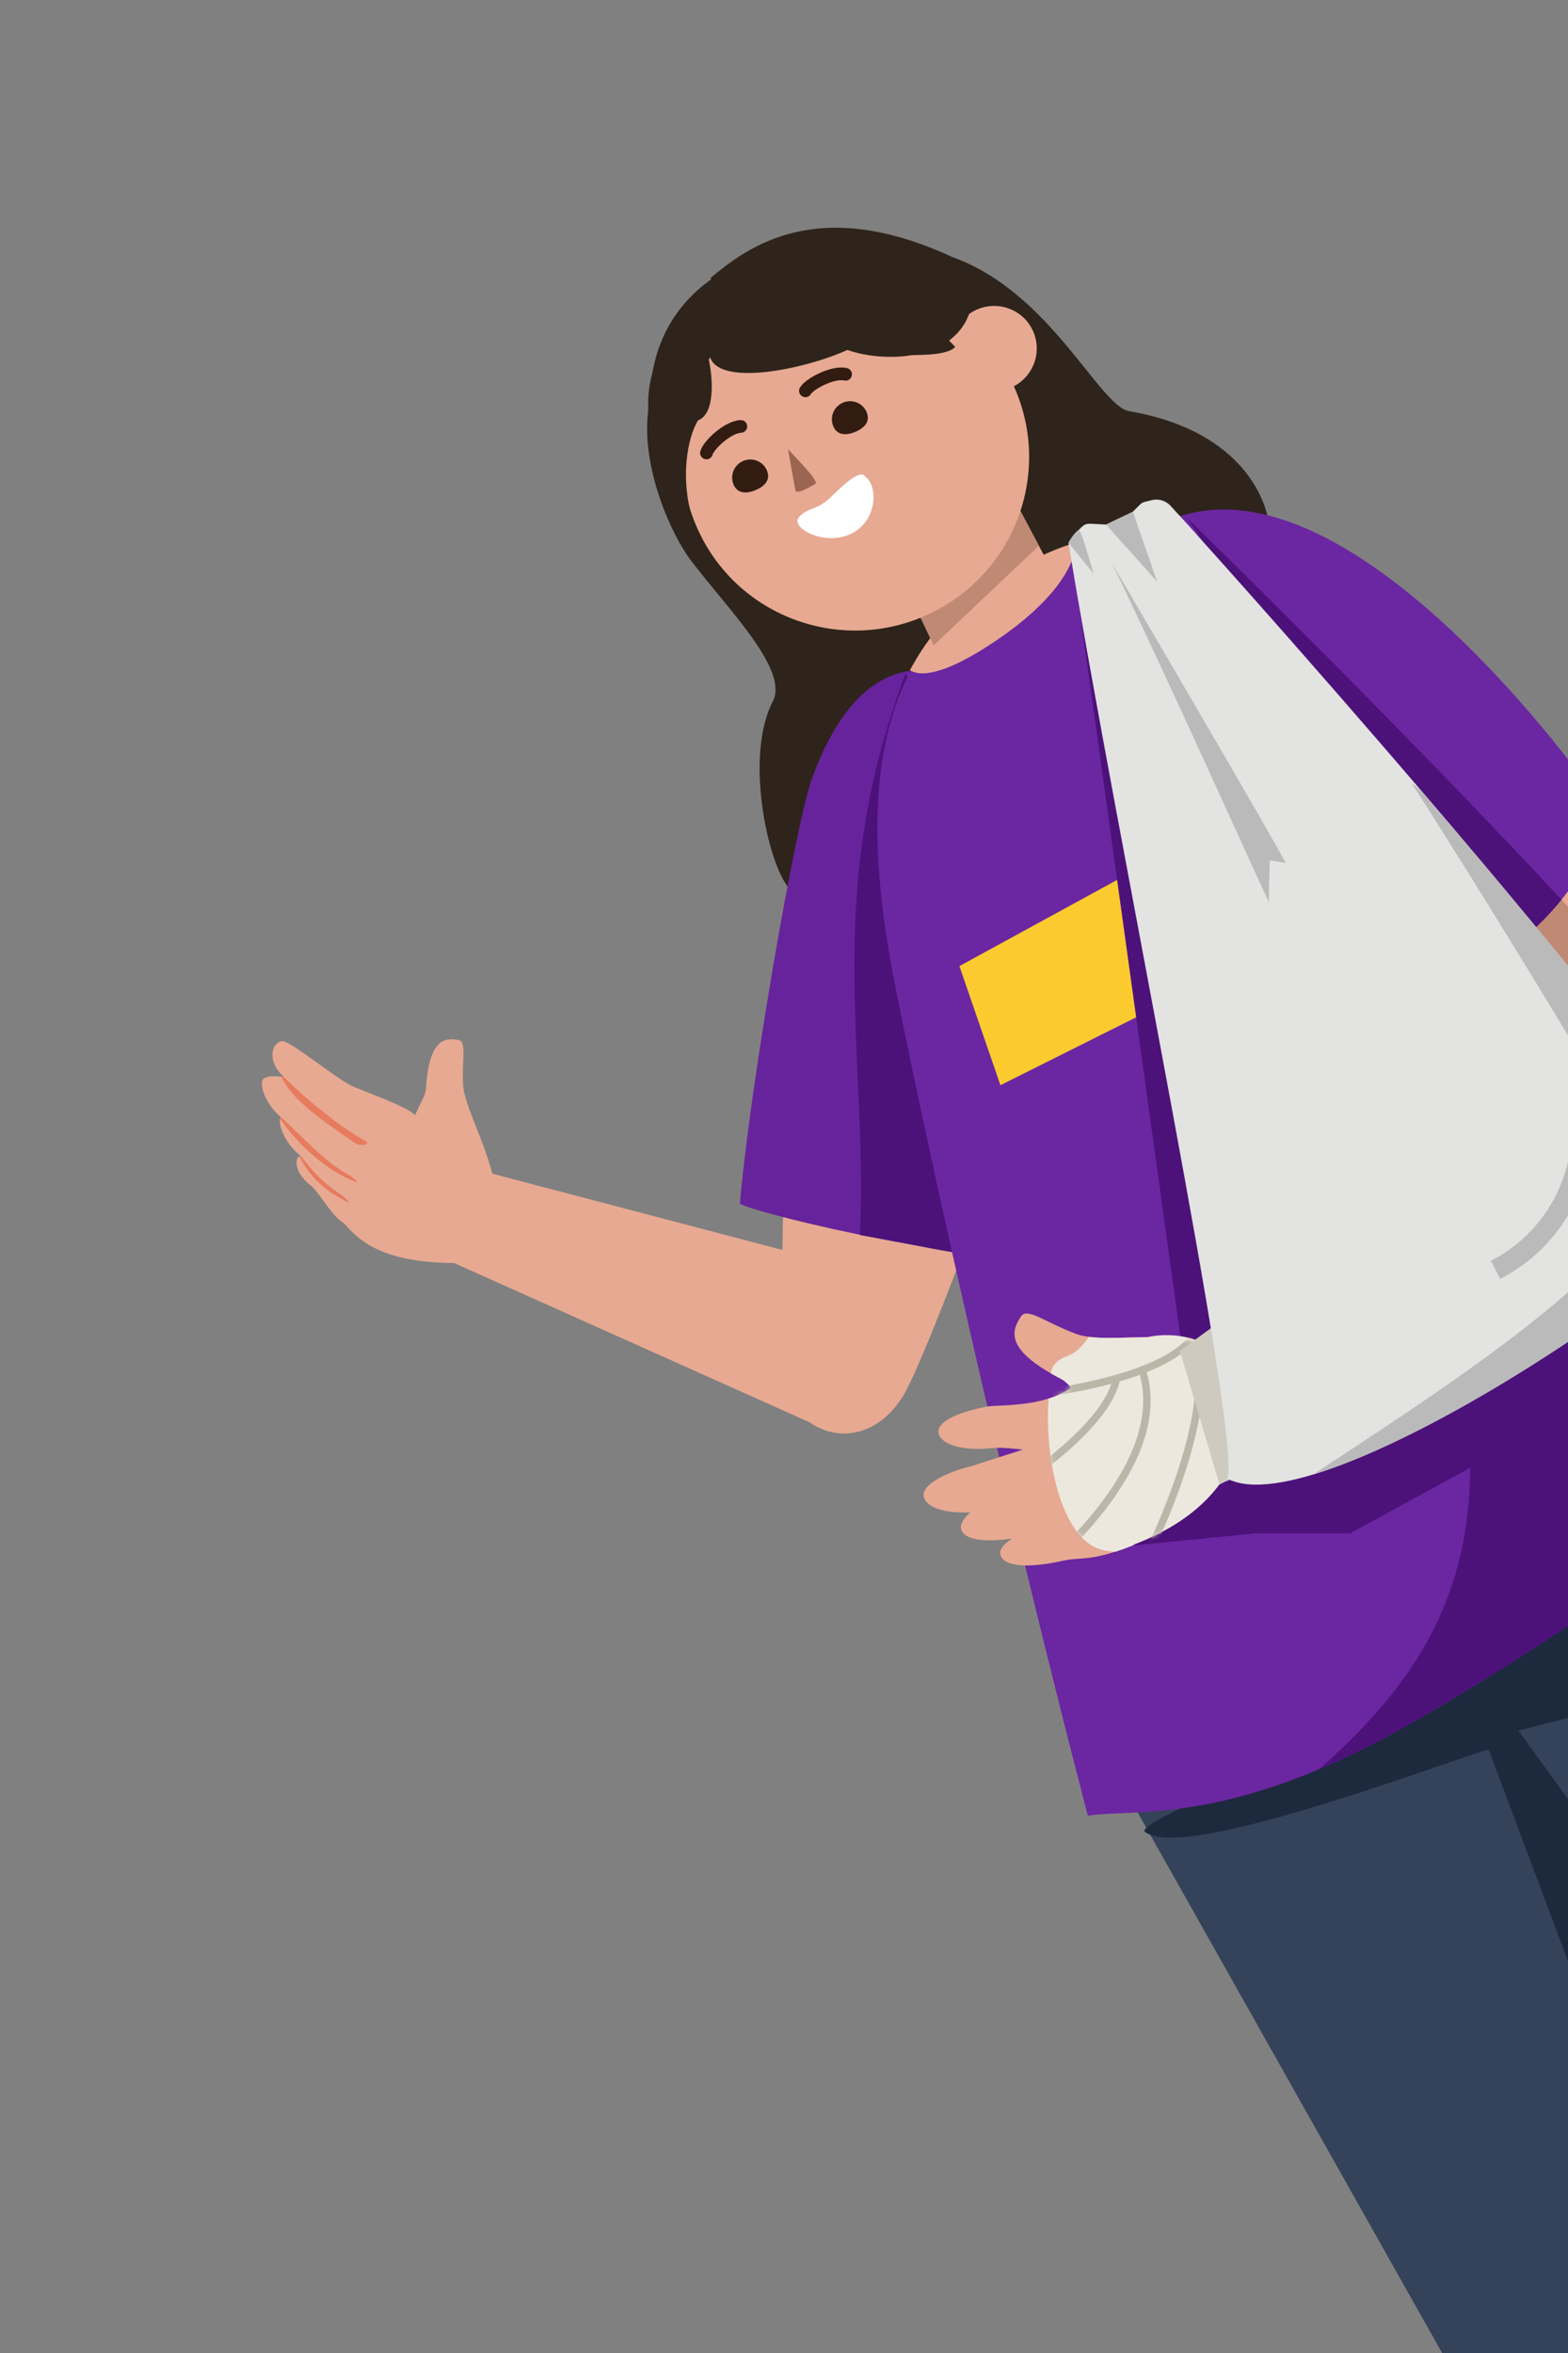 <svg width="400" height="600" viewBox="0 0 400 600" fill="none" xmlns="http://www.w3.org/2000/svg">
<rect x="0" y="0" width="400" height="600" fill="#808080" stroke="none"/>
<g clip-path="url(#clip0_6687_85393)">
<path d="M230.397 355.932C235.319 347.978 254.985 296.18 262.962 269.741C268.819 250.33 266.134 214.477 235.027 213.388C193.752 211.942 199.819 335.244 199.97 350.014C200.122 364.784 219.764 373.116 230.397 355.932Z" fill="#E7A991"/>
<path d="M122.508 298.476L211.323 321.808L210.98 364.672L114.591 321.506L118.55 309.991L122.508 298.476Z" fill="#E7A991"/>
<path d="M84.112 307.836C82.076 302.145 97.673 288.705 102.79 283.055C105.012 284.365 110.629 287.001 113.856 289.733C120.332 292.83 127.347 299.955 125.931 308.606C125.031 314.109 127.01 319.619 118.933 322.042C91.459 322.694 89.213 312.224 84.112 307.836Z" fill="#E7A991"/>
<path d="M75.885 295.359C76.584 293.765 81.173 295.122 83.826 295.543C90.718 299.351 104.61 307.19 105.041 308.082C105.472 308.974 104.145 312.248 103.427 313.774C99.818 313.75 91.831 313.443 88.758 312.412C84.917 311.124 81.741 304.146 79.206 302.227C76.671 300.308 75.01 297.352 75.885 295.359Z" fill="#E7A991"/>
<path fill-rule="evenodd" clip-rule="evenodd" d="M85.945 303.891C87.214 304.775 88.244 305.493 89.182 306.727C83.51 304.22 78.958 300.141 76.36 294.884C76.482 294.819 76.621 294.767 76.776 294.727C80.987 300.436 83.806 302.401 85.945 303.891Z" fill="#E77B5E"/>
<path d="M118.146 276.665C118.514 283.434 127.937 298.515 126.116 307.149C119.223 321.796 103.078 298.578 103.905 294.653C104.227 284.061 108.456 280.867 108.657 277.615C109.465 264.558 113.685 264.632 116.914 265.184C119.14 265.564 117.786 270.016 118.146 276.665Z" fill="#E7A991"/>
<path d="M71.538 284.982C72.155 283.215 77.841 284.081 80.608 284.734C87.972 289.52 102.828 299.354 103.332 300.396C103.835 301.439 100.871 308.997 100.232 310.685C96.505 310.418 90.053 305.617 86.814 304.242C82.765 302.523 78.688 296.453 75.945 294.104C73.202 291.754 70.768 287.19 71.538 284.982Z" fill="#E7A991"/>
<path fill-rule="evenodd" clip-rule="evenodd" d="M87.163 298.416C85.481 297.339 83.841 296.288 83.589 295.846C82.276 293.534 76.755 287.469 73.073 284.047C72.288 284.193 71.723 284.48 71.552 284.972C71.52 285.063 71.494 285.158 71.473 285.257C75.467 291.335 83.443 298.792 91.002 301.459C91.523 301.208 89.309 299.79 87.163 298.416Z" fill="#E77B5E"/>
<path d="M66.95 275.486C67.567 273.719 73.254 274.585 76.02 275.238C83.385 280.024 98.24 289.857 98.744 290.9C99.248 291.943 97.17 300.209 96.53 301.896C86.341 301.166 78.33 290.58 71.357 284.607C68.614 282.258 66.18 277.694 66.95 275.486Z" fill="#E7A991"/>
<path fill-rule="evenodd" clip-rule="evenodd" d="M90.347 291.341C91.875 292.401 94.108 292.019 93.605 290.976C92.947 289.614 89.881 285.936 86.181 281.963C82.511 279.511 78.759 277.049 76.034 275.277C74.908 275.011 73.297 274.71 71.742 274.566C74.603 280.435 81.335 285.098 89.106 290.48C89.517 290.765 89.931 291.052 90.347 291.341Z" fill="#E77B5E"/>
<path d="M91.434 277.672C94.606 278.531 100.908 284.097 104.2 285.988C104.195 289.474 103.728 294.467 97.609 292.83C89.959 290.784 75.518 278.007 71.689 273.885C67.859 269.763 69.765 265.627 71.987 265.472C74.209 265.318 87.469 276.598 91.434 277.672Z" fill="#E7A991"/>
<path d="M106.311 284.968C105.589 282.832 96.14 279.59 89.631 276.906L96.759 290.169C100.33 290.367 108.041 290.09 106.311 284.968Z" fill="#E7A991"/>
<path d="M176.306 142.994C171.104 136.181 163.367 118.724 165.425 104.358C166.88 94.202 230.886 146.656 249.127 166.032C239.971 176.452 207.745 226.653 203.447 227.586C198.075 228.753 188.726 195.118 197.151 178.838C201.296 170.829 185.892 155.548 176.306 142.994Z" fill="#2E241B"/>
<path d="M192.254 65.536C221.78 54.268 243.792 69.609 251.108 78.688L168.013 116.298C163.791 104.072 162.729 76.804 192.254 65.536Z" fill="#2E241B"/>
<path d="M181.707 103.38C186.014 101.91 187.437 92.568 187.61 88.081L194.668 70.457C188.867 71.813 174.633 77.562 168.944 89.438C159.718 104.839 170.446 124.116 176.358 131.863C183.501 135.245 176.873 112.187 181.707 103.38Z" fill="#2E241B"/>
<path d="M321.614 137.651C320.758 125.777 276.374 94.085 257.933 93.763C254.323 105.858 243.624 139.325 264 147.535C289.47 157.798 322.893 155.368 321.614 137.651Z" fill="#2E241B"/>
<path d="M243.018 65.584C208.778 49.692 190.975 62.705 181.175 70.957C213.163 92.1 277.494 134.823 278.913 136.579C280.332 138.335 309.319 135.025 323.635 133.151C322.583 125.96 315.433 109.54 288.043 104.845C280.427 103.539 267.936 74.481 243.018 65.584Z" fill="#2E241B"/>
<path d="M489.25 812.793L289.689 446.344L394.071 406.829L534.507 793.09C518.775 809.214 506.195 807.268 489.25 812.793Z" fill="#E7A991"/>
<path d="M466.275 774.613L282.76 448.92L418.925 390.831L522.563 755.501C503.152 762.2 483.789 768.969 466.275 774.613Z" fill="#34435A"/>
<path d="M427.28 420.239L522.562 755.504C519.636 756.513 516.712 757.525 513.794 758.534C508.769 760.271 503.766 762.001 498.816 763.703L367.295 412.86L418.328 391.089L427.28 420.239Z" fill="#1D293D"/>
<path d="M292.071 467.089C302.076 475.553 376.752 445.964 382.57 445.382L374.395 425.629C354.194 439.929 288.609 464.161 292.071 467.089Z" fill="#1D293D"/>
<path d="M657.804 724.275L469.521 352.719L377.323 415.618L611.207 746.614C633.436 742.961 643.566 734.996 657.804 724.275Z" fill="#E7A991"/>
<path d="M640.421 685.809L469.564 352.742L364.74 410.102L587.483 717.571C607.786 706.483 625.293 694.82 640.421 685.809Z" fill="#34435A"/>
<path d="M371.617 445.167C377.184 444.103 478.885 417.627 484.703 417.045L449.453 362.083C429.252 376.383 362.373 428.238 371.617 445.167Z" fill="#1D293D"/>
<path d="M258.242 317.712C255.493 324.146 194.548 310.02 188.752 306.962C191.245 277.117 202.971 210.233 206.968 199.007C218.95 165.359 238.45 167.805 250.124 176.357C261.798 184.91 265.803 300.015 258.242 317.712Z" fill="#67239C"/>
<path d="M219.377 314.924C233.416 317.345 256.651 322.749 257.857 319.926C262.368 309.367 263.145 261.922 260.25 225.333L230.984 171.745C209.627 228.698 221.419 266.994 219.377 314.924Z" fill="#4C127A"/>
<path d="M350.706 186.851C308.834 135.286 300.06 121.518 253.559 148.896C220.032 168.635 220.315 210.615 228.23 250.659C238.274 301.482 259.358 393.523 277.511 463.01C287.298 461.273 308.241 465.085 345.287 447.175C382.334 429.266 454.618 377.812 475.252 359.991C445.394 316.425 384.204 228.104 350.706 186.851Z" fill="#6B26A2"/>
<path d="M382.955 343.878L386.087 368.245L344.447 390.986L320.592 390.975L274.42 395.524L284.71 389.904L382.955 343.878Z" fill="#4C127A"/>
<path d="M255.206 276.724L244.746 246.348L339.16 194.786L358.968 224.822L255.206 276.724Z" fill="#FBCA2F"/>
<path d="M275.144 153.456L302.195 348.558L317.871 339.997L275.144 153.456Z" fill="#4C127A"/>
<path d="M250.663 149.777C238.656 157.876 232.972 169.478 232.12 170.893C235.747 173.226 243.287 170.339 251.87 164.826C266.777 155.25 273.746 145.981 274.63 138.496C271.912 138.53 257.986 144.838 250.663 149.777Z" fill="#E7A991"/>
<path fill-rule="evenodd" clip-rule="evenodd" d="M346.595 181.791C347.928 183.435 349.295 185.122 350.699 186.852C384.197 228.104 445.387 316.425 475.245 359.991C454.612 377.812 382.327 429.266 345.28 447.175C342.282 448.625 339.389 449.932 336.599 451.112C357.301 432.637 373.046 412.387 374.88 380.015C378.103 323.112 338.617 196.527 305.361 145.116C313.485 148.466 323.625 156.441 335.05 167.648C338.616 171.945 342.437 176.66 346.595 181.791Z" fill="#4C127A"/>
<path d="M279.368 360.006L395.935 276.177C395.935 276.177 433.182 282.879 447.095 297.568C426.203 334.662 294.018 385.27 294.018 385.27L279.368 360.006Z" fill="#ECE8DE"/>
<path d="M449.464 271.425C444.208 260.367 401.191 201.975 377.772 174.436C360.578 154.218 321.789 112.257 301.703 147.706C284.272 178.47 405.007 290.377 421.361 300.692C437.715 311.008 460.819 295.317 449.464 271.425Z" fill="#E7A991"/>
<path fill-rule="evenodd" clip-rule="evenodd" d="M307.943 139.575C348.753 198.592 419.777 299.037 434.743 311.783C440.163 306.992 444.385 302.284 446.972 297.774C448.432 296.262 449.663 294.501 450.589 292.523C437.571 267.397 356.035 184.295 309.288 138.419C308.834 138.78 308.386 139.165 307.943 139.575Z" fill="#BF8974"/>
<path d="M312.893 351.21C309.669 342.05 283.998 354.114 278.915 355.922C273.831 357.731 270.228 359.965 268.448 363.625C264.72 371.289 269.555 386.074 273.913 391.932C277.4 396.619 276.416 397.553 279.622 396.878C282.833 395.671 309.445 390.633 316.178 368.261C317.628 363.447 316.922 362.66 312.893 351.21Z" fill="#E7A991"/>
<path d="M253.045 369.252C244.169 370.187 239.537 367.737 239.4 365.175C239.262 362.614 243.719 360.351 250.88 358.85C254.129 357.717 271.542 360.201 278.392 348.446C286.185 347.462 293.113 352.88 288.545 362.27C283.977 371.66 279.982 370.741 274.495 371.488C268.763 370.837 257.567 368.776 253.045 369.252Z" fill="#E7A991"/>
<path d="M251.205 385.33C241.016 386.612 235.82 384.232 235.602 381.288C235.384 378.345 242.176 375.101 247.896 373.847C251.606 372.468 265.55 368.566 273.368 364.948C276.256 364.669 285.384 364.378 286.77 370.517C288.502 378.19 282.256 381.752 279.726 382.464C266.655 386.454 256.397 384.677 251.205 385.33Z" fill="#E7A991"/>
<path d="M261.013 391.84C250.926 393.767 245.536 392.576 245.132 389.652C244.727 386.728 251.351 382.205 256.98 380.59C260.595 378.978 270.297 375.313 273.454 374.539C277.02 374.105 285.53 374.621 287.785 379.819C290.04 385.014 284.484 391.071 280.913 391.615C274.278 391.421 266.153 390.858 261.013 391.84Z" fill="#E7A991"/>
<path d="M271.099 398.002C261.069 400.209 255.649 399.167 255.163 396.256C254.677 393.344 262.264 389.641 267.845 387.87C271.414 386.158 276.631 382.359 279.765 381.497C285.351 379.964 288.332 380.612 291.357 384.474C294.382 388.337 291.974 391.177 289.123 393.976C278.069 398.39 276.209 396.878 271.099 398.002Z" fill="#E7A991"/>
<path d="M274.417 340.103C282.464 343.13 301.046 337.919 310.141 344.437C323.632 359.913 292.174 368.778 288.039 365.814C275.905 360.038 274.353 353.498 270.68 351.606C255.931 344.007 258.17 339.144 260.458 335.678C262.036 333.286 266.514 337.13 274.417 340.103Z" fill="#E7A991"/>
<path d="M288.041 365.818C271.04 340.596 299.619 335.717 310.143 344.441C313.868 348.714 320.239 366.948 318.632 370.103C314.419 378.376 291.035 367.964 288.041 365.818Z" fill="#ECE8DE"/>
<path fill-rule="evenodd" clip-rule="evenodd" d="M277.797 340.903C280.764 341.282 284.403 341.181 288.235 341.074C293.714 340.921 299.589 340.757 304.466 341.973C304.523 342.076 304.58 342.181 304.639 342.289C307.644 347.787 314.01 359.437 315.625 370.029C310.717 383.615 298.304 390.4 289.359 393.808C289.289 393.878 289.218 393.948 289.147 394.018C287.426 394.705 285.928 395.248 284.606 395.68C282.525 395.605 280.694 395.23 279.268 394.523C270.322 390.089 266.422 371.219 267.505 356.654C269.529 356.015 271.513 355.135 273.315 353.91C272.438 352.906 271.637 352.116 270.695 351.631C269.754 351.146 268.882 350.672 268.075 350.209C268.271 348.597 269.221 346.84 272.431 345.716C274.627 344.946 276.255 342.975 277.797 340.903Z" fill="#ECE8DE"/>
<mask id="mask0_6687_85393" style="mask-type:alpha" maskUnits="userSpaceOnUse" x="267" y="340" width="49" height="56">
<path fill-rule="evenodd" clip-rule="evenodd" d="M277.8 340.907C280.767 341.286 284.405 341.185 288.237 341.078C293.716 340.925 299.591 340.761 304.468 341.977C304.524 342.08 304.582 342.186 304.641 342.295C307.646 347.792 314.011 359.44 315.627 370.031C310.719 383.623 298.299 390.409 289.353 393.817C289.286 393.884 289.218 393.951 289.15 394.018C287.422 394.708 285.918 395.253 284.592 395.686C282.518 395.609 280.693 395.234 279.27 394.529C270.323 390.094 266.423 371.218 267.508 356.652C269.53 356.014 271.513 355.134 273.313 353.911C272.438 352.908 271.637 352.119 270.697 351.635C269.756 351.15 268.884 350.677 268.077 350.214C268.274 348.602 269.225 346.846 272.433 345.722C274.63 344.952 276.258 342.98 277.8 340.907Z" fill="#ECE8DE"/>
</mask>
<g mask="url(#mask0_6687_85393)">
<path d="M268.383 354.946C270.104 354.68 297.502 351.085 304.655 340.564" stroke="#BCB6A8" stroke-width="1.89"/>
<path d="M258.15 379.576C259.597 378.605 282.874 363.716 284.882 351.153" stroke="#BCB6A8" stroke-width="1.89"/>
<path d="M262.105 403.367C264.777 401.572 299.821 373.778 291.233 348.946" stroke="#BCB6A8" stroke-width="1.89"/>
<path d="M285.301 411.129C286.832 408.298 312.115 363.937 304.603 341.661" stroke="#BCB6A8" stroke-width="1.89"/>
</g>
<path d="M409.15 206.325C406.31 230.698 373.111 256.282 354.641 253.067C332.063 224.7 271.793 162.494 291.071 136.665C337.357 103.85 406.35 201.197 409.15 206.325Z" fill="#6B26A1"/>
<path fill-rule="evenodd" clip-rule="evenodd" d="M398.339 229.409C393.696 235.15 387.981 240.31 381.997 244.357C354.848 206.976 323.61 162.325 302.703 131.985C327.856 156.502 366.581 195.285 398.339 229.409Z" fill="#4C127A"/>
<g style="mix-blend-mode:multiply">
<path d="M300.987 344.469L309.232 338.458C312.57 339.565 316.127 363.457 317.507 375.07L311.115 378.561L300.987 344.469Z" fill="#CECAC0"/>
</g>
<path d="M270.092 148.737L253.258 116.975L226.866 139.625L240.154 168.984L270.092 148.737Z" fill="#E7A991"/>
<path d="M229.783 147.1L238.195 164.564L265.028 139.149L254.467 119.509C253.697 120.376 253.371 122.263 252.507 123.237C246.508 130.004 234.671 141.895 229.783 147.1Z" fill="#BF8974"/>
<path d="M313.071 377.03C316.839 366.773 284.754 212.999 272.562 138.393C280.914 135.295 290.723 129.898 300.625 131.238C314.044 145.674 445.482 293.003 441.387 306.953C437.292 320.903 336.82 389.682 313.071 377.03Z" fill="#E3E3E1"/>
<path d="M327.996 220.074C324.295 213.027 296.918 166.219 283.692 143.696C297.383 171.816 321.23 225.027 323.7 230.011C323.663 228.101 323.828 221.516 323.912 219.377L327.996 220.074Z" fill="#BABABA"/>
<path d="M276.386 134.016C275.041 135.053 273.616 137.029 272.561 138.397L285.149 143.669L305.316 136.338L298.6 128.978C297.401 127.663 295.579 127.107 293.85 127.527L292.015 127.973C291.582 128.078 291.186 128.3 290.871 128.614L288.975 130.504L282.183 133.759L278.188 133.554C277.547 133.521 276.894 133.624 276.386 134.016Z" fill="#E3E3E1"/>
<path d="M295.195 148.324L282.16 133.756L288.994 130.502L295.195 148.324Z" fill="#BABABA"/>
<path d="M278.965 146.274C278.965 146.274 276.215 136.271 275.233 135.077C273.805 135.927 272.574 138.41 272.574 138.41L278.965 146.274Z" fill="#BABABA"/>
<path fill-rule="evenodd" clip-rule="evenodd" d="M441.383 306.966C438.08 318.086 373.869 363.849 335.787 375.741C335.704 375.702 335.622 375.661 335.54 375.62C337.298 374.461 339.145 373.248 341.065 371.987C374.386 350.103 429.545 313.876 418.915 296.439C407.278 275.13 374.187 221.493 359.982 199.5C360.924 200.303 361.891 201.131 362.88 201.984C400.432 245.844 440.864 295.459 441.474 305.985C441.491 306.283 441.476 306.549 441.429 306.784C441.417 306.842 441.403 306.898 441.387 306.953C441.386 306.957 441.385 306.962 441.383 306.966Z" fill="#BABABA"/>
<path fill-rule="evenodd" clip-rule="evenodd" d="M400.124 295.62L400.751 292.656L405.795 293.753L405.168 296.717C402.482 309.421 394.232 320.21 382.696 326.106L380.332 321.505C390.492 316.312 397.759 306.809 400.124 295.62Z" fill="#BABABA"/>
<path d="M178.312 135.643C188.708 157.617 215.046 166.958 237.138 156.507C259.231 146.055 268.713 119.768 258.316 97.793C247.92 75.819 218.911 60.829 196.818 71.28C174.726 81.732 167.916 113.668 178.312 135.643Z" fill="#E7A991"/>
<ellipse cx="253.562" cy="88.89" rx="10.927" ry="10.868" transform="rotate(-25.319 253.562 88.89)" fill="#E7A991"/>
<path d="M216.806 136.243C223.739 133.19 224.185 124.068 220.738 121.513C219.188 119.369 214.234 124.637 211.631 127.05C208.16 130.267 206.165 129.3 203.82 131.855C201.475 134.409 209.873 139.296 216.806 136.243Z" fill="white"/>
<path d="M207.987 123.383C208.984 122.802 204.113 117.864 201.02 114.532C201.564 117.612 202.701 124.014 202.898 124.981C203.145 126.191 206.208 124.417 207.987 123.383Z" fill="#9A6551"/>
<path d="M205.466 99.662C206.514 97.84 212.528 94.689 215.714 95.444" stroke="#321B11" stroke-width="3.233" stroke-linecap="round"/>
<path d="M180.216 115.506C180.744 113.473 185.711 108.85 188.988 108.735" stroke="#321B11" stroke-width="3.233" stroke-linecap="round"/>
<path d="M221.101 105.145C222.065 107.492 220.516 109.161 218.158 110.132C215.799 111.103 213.525 111.007 212.561 108.661C211.596 106.314 212.726 103.625 215.085 102.655C217.443 101.684 220.137 102.799 221.101 105.145Z" fill="#321B11"/>
<path d="M195.658 120.008C196.622 122.355 195.073 124.024 192.714 124.995C190.356 125.966 188.082 125.87 187.117 123.524C186.153 121.178 187.283 118.489 189.641 117.518C192 116.547 194.693 117.662 195.658 120.008Z" fill="#321B11"/>
<path d="M216.198 89.227C205.151 94.226 184.386 98.338 181.3 91.516C180.289 87.364 186.654 74.527 194.931 70.14C218.908 62.174 241.985 72.439 247.343 79.702C242.849 92.801 224.092 92.202 216.198 89.227Z" fill="#2E241B"/>
<path d="M178.069 107.19C182.589 105.454 181.784 96.147 180.816 91.71C184.354 86.598 190.288 76.696 185.721 77.983C180.012 79.591 175.307 88.158 172.721 95.374C170.135 102.59 173.078 130.335 176.664 132.223C173.47 122.143 175.358 111.541 178.069 107.19Z" fill="#2E241B"/>
<path d="M243.657 88.455C240.79 91.95 222.849 90.278 214.237 89.005C216.534 84.007 222.026 73.992 225.614 73.922C229.202 73.852 239.138 83.581 243.657 88.455Z" fill="#2E241B"/>
</g>
<defs>
<clipPath id="clip0_6687_85393">
<rect width="400" height="600" fill="white"/>
</clipPath>
</defs>
</svg>
